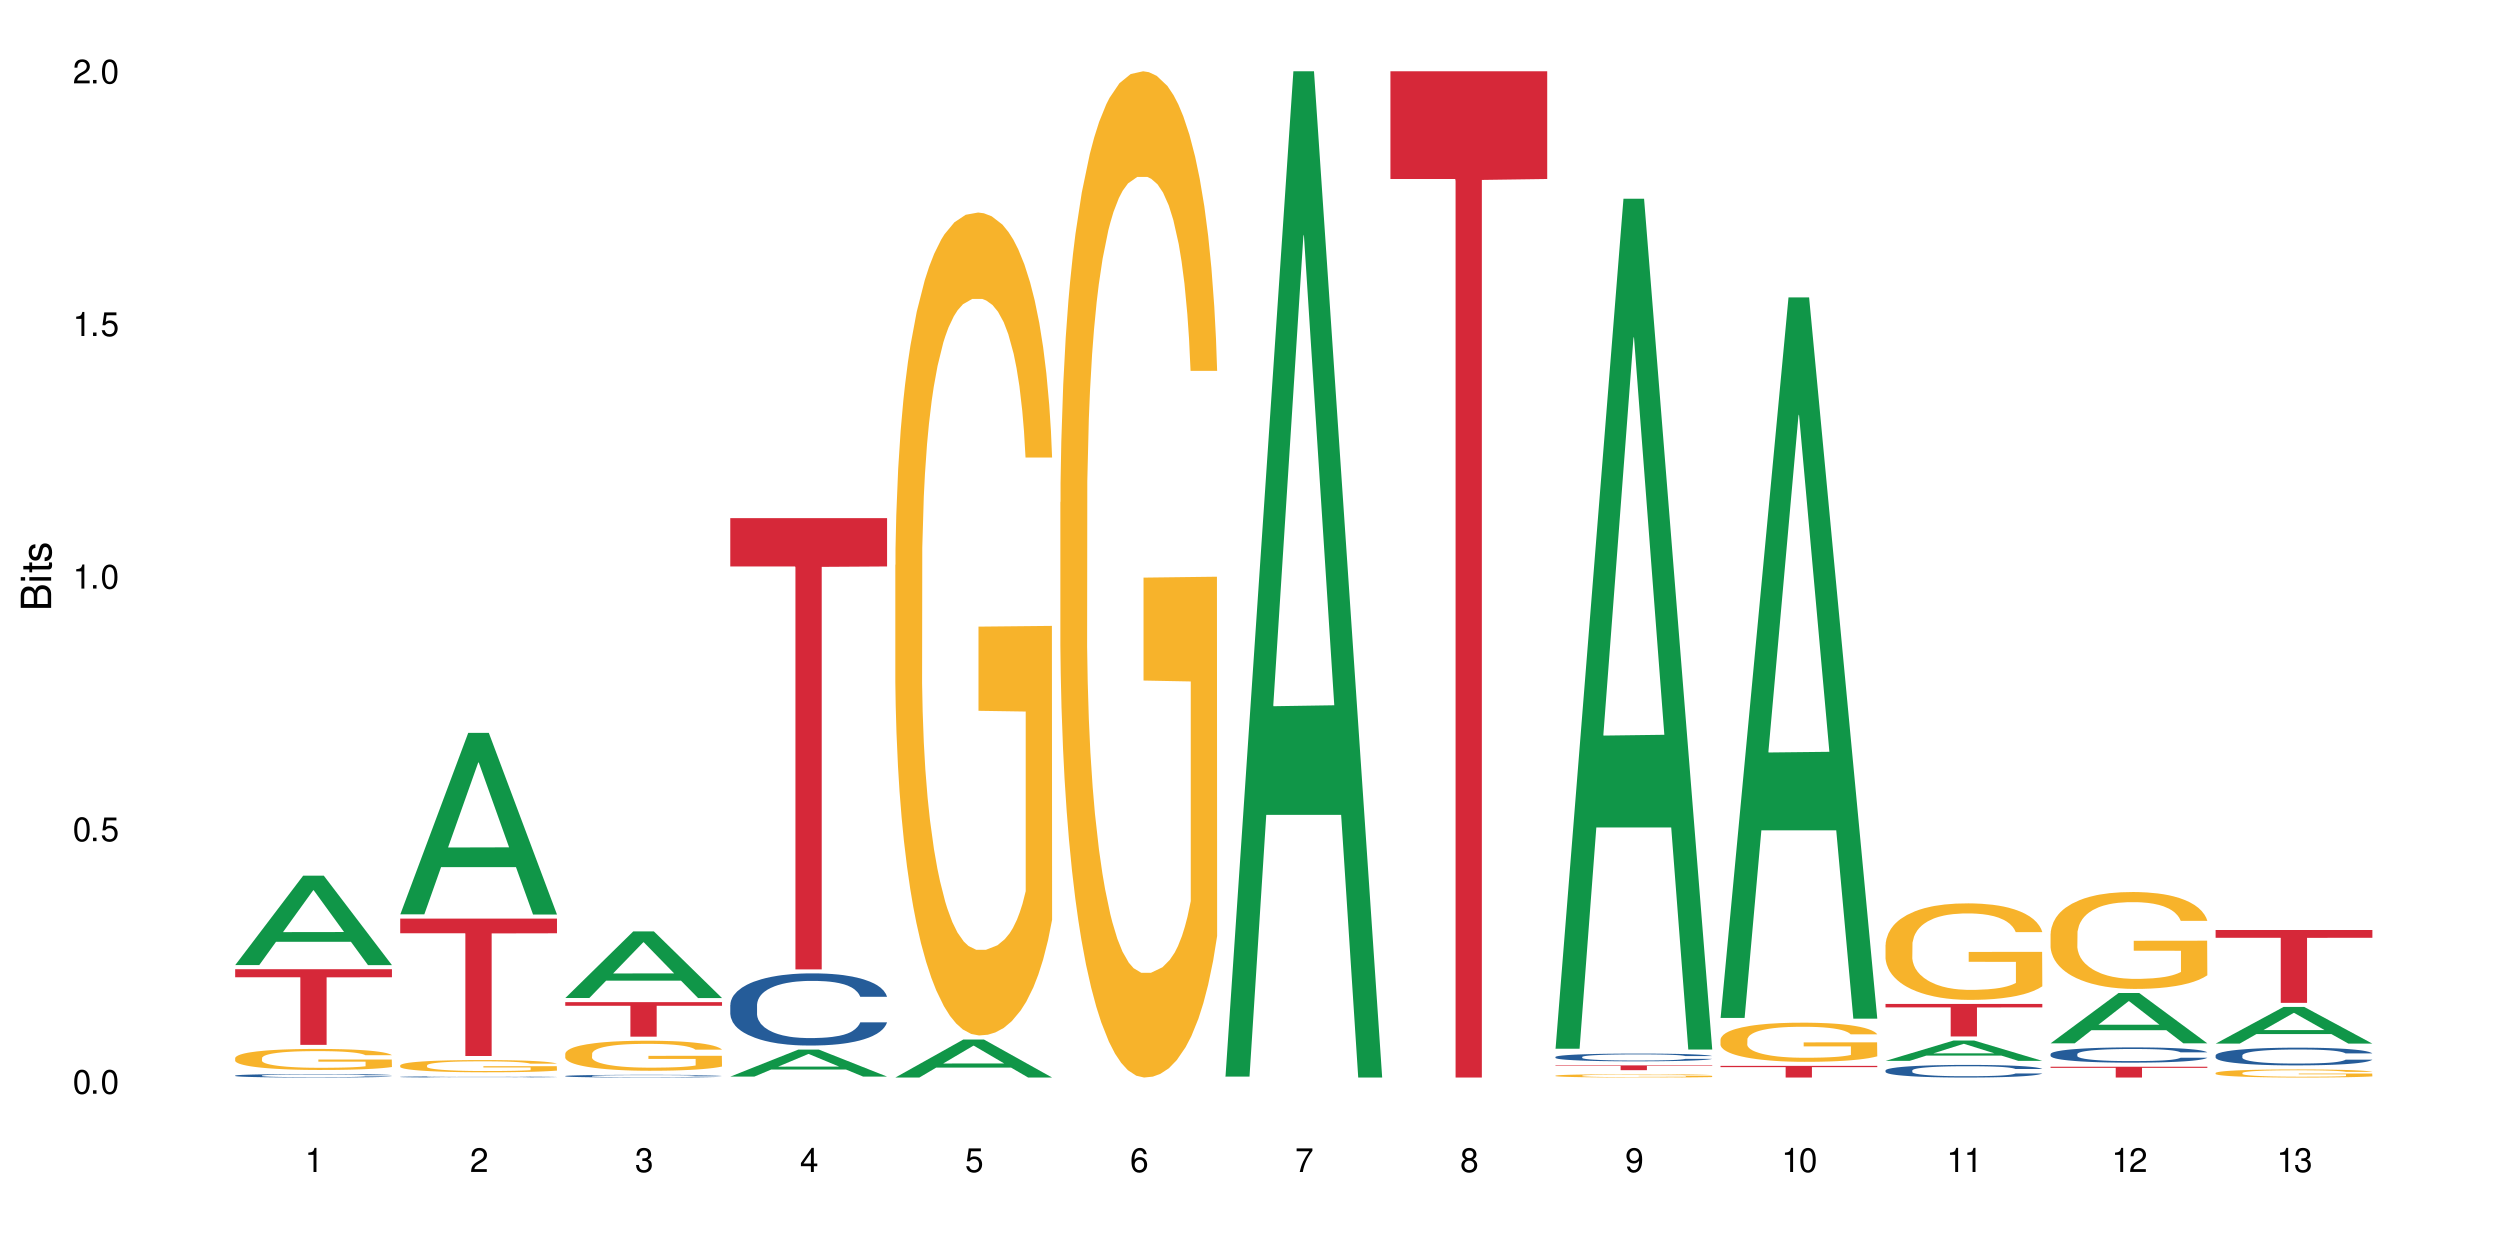 <?xml version="1.0" encoding="UTF-8"?>
<svg xmlns="http://www.w3.org/2000/svg" xmlns:xlink="http://www.w3.org/1999/xlink" width="720" height="360" viewBox="0 0 720 360">
<defs>
<g>
<g id="glyph-0-0">
</g>
<g id="glyph-0-1">
<path d="M 2.641 -6.938 C 2 -6.938 1.422 -6.656 1.078 -6.172 C 0.641 -5.562 0.406 -4.641 0.406 -3.359 C 0.406 -1.016 1.188 0.219 2.641 0.219 C 4.078 0.219 4.859 -1.016 4.859 -3.297 C 4.859 -4.641 4.656 -5.547 4.203 -6.172 C 3.844 -6.656 3.281 -6.938 2.641 -6.938 Z M 2.641 -6.188 C 3.547 -6.188 4 -5.25 4 -3.375 C 4 -1.406 3.562 -0.484 2.625 -0.484 C 1.734 -0.484 1.281 -1.438 1.281 -3.344 C 1.281 -5.25 1.734 -6.188 2.641 -6.188 Z M 2.641 -6.188 "/>
</g>
<g id="glyph-0-2">
<path d="M 1.828 -1 L 0.828 -1 L 0.828 0 L 1.828 0 Z M 1.828 -1 "/>
</g>
<g id="glyph-0-3">
<path d="M 4.562 -6.797 L 1.062 -6.797 L 0.547 -3.094 L 1.328 -3.094 C 1.719 -3.562 2.047 -3.734 2.578 -3.734 C 3.484 -3.734 4.062 -3.109 4.062 -2.094 C 4.062 -1.125 3.484 -0.531 2.578 -0.531 C 1.828 -0.531 1.375 -0.906 1.188 -1.672 L 0.328 -1.672 C 0.453 -1.109 0.547 -0.844 0.75 -0.594 C 1.125 -0.078 1.828 0.219 2.594 0.219 C 3.969 0.219 4.922 -0.781 4.922 -2.219 C 4.922 -3.562 4.031 -4.484 2.719 -4.484 C 2.25 -4.484 1.859 -4.359 1.469 -4.062 L 1.734 -5.969 L 4.562 -5.969 Z M 4.562 -6.797 "/>
</g>
<g id="glyph-0-4">
<path d="M 2.484 -4.938 L 2.484 0 L 3.328 0 L 3.328 -6.938 L 2.766 -6.938 C 2.469 -5.875 2.281 -5.734 0.984 -5.562 L 0.984 -4.938 Z M 2.484 -4.938 "/>
</g>
<g id="glyph-0-5">
<path d="M 4.859 -0.828 L 1.281 -0.828 C 1.359 -1.406 1.672 -1.781 2.5 -2.281 L 3.469 -2.828 C 4.406 -3.344 4.906 -4.062 4.906 -4.906 C 4.906 -5.484 4.672 -6.031 4.266 -6.406 C 3.859 -6.766 3.375 -6.938 2.719 -6.938 C 1.859 -6.938 1.219 -6.625 0.844 -6.031 C 0.609 -5.672 0.5 -5.234 0.484 -4.531 L 1.328 -4.531 C 1.359 -5.016 1.406 -5.281 1.531 -5.516 C 1.75 -5.938 2.188 -6.203 2.703 -6.203 C 3.469 -6.203 4.031 -5.641 4.031 -4.891 C 4.031 -4.344 3.719 -3.859 3.125 -3.516 L 2.234 -3 C 0.812 -2.172 0.406 -1.531 0.328 -0.016 L 4.859 -0.016 Z M 4.859 -0.828 "/>
</g>
<g id="glyph-0-6">
<path d="M 2.125 -3.188 L 2.578 -3.188 C 3.5 -3.188 3.984 -2.766 3.984 -1.922 C 3.984 -1.062 3.469 -0.531 2.594 -0.531 C 1.656 -0.531 1.203 -1 1.156 -2.016 L 0.312 -2.016 C 0.344 -1.453 0.438 -1.094 0.609 -0.781 C 0.953 -0.109 1.625 0.219 2.547 0.219 C 3.953 0.219 4.859 -0.625 4.859 -1.938 C 4.859 -2.828 4.516 -3.297 3.703 -3.594 C 4.344 -3.844 4.656 -4.328 4.656 -5.031 C 4.656 -6.219 3.875 -6.938 2.578 -6.938 C 1.203 -6.938 0.484 -6.172 0.453 -4.703 L 1.297 -4.703 C 1.312 -5.125 1.344 -5.359 1.453 -5.578 C 1.641 -5.969 2.062 -6.203 2.594 -6.203 C 3.344 -6.203 3.797 -5.75 3.797 -5 C 3.797 -4.516 3.609 -4.219 3.25 -4.047 C 3.016 -3.953 2.703 -3.922 2.125 -3.906 Z M 2.125 -3.188 "/>
</g>
<g id="glyph-0-7">
<path d="M 3.141 -1.672 L 3.141 0 L 3.984 0 L 3.984 -1.672 L 4.984 -1.672 L 4.984 -2.438 L 3.984 -2.438 L 3.984 -6.938 L 3.359 -6.938 L 0.266 -2.578 L 0.266 -1.672 Z M 3.141 -2.438 L 1 -2.438 L 3.141 -5.5 Z M 3.141 -2.438 "/>
</g>
<g id="glyph-0-8">
<path d="M 4.781 -5.125 C 4.609 -6.266 3.891 -6.938 2.844 -6.938 C 2.094 -6.938 1.422 -6.578 1.031 -5.953 C 0.594 -5.266 0.406 -4.422 0.406 -3.172 C 0.406 -2 0.578 -1.25 0.984 -0.641 C 1.359 -0.078 1.953 0.219 2.703 0.219 C 3.984 0.219 4.922 -0.75 4.922 -2.094 C 4.922 -3.375 4.062 -4.281 2.844 -4.281 C 2.172 -4.281 1.641 -4.031 1.281 -3.516 C 1.281 -5.234 1.828 -6.188 2.797 -6.188 C 3.391 -6.188 3.797 -5.797 3.938 -5.125 Z M 2.734 -3.531 C 3.547 -3.531 4.062 -2.953 4.062 -2.031 C 4.062 -1.156 3.484 -0.531 2.703 -0.531 C 1.922 -0.531 1.328 -1.188 1.328 -2.078 C 1.328 -2.938 1.906 -3.531 2.734 -3.531 Z M 2.734 -3.531 "/>
</g>
<g id="glyph-0-9">
<path d="M 4.984 -6.797 L 0.438 -6.797 L 0.438 -5.969 L 4.109 -5.969 C 2.5 -3.656 1.828 -2.234 1.328 0 L 2.219 0 C 2.594 -2.172 3.453 -4.047 4.984 -6.094 Z M 4.984 -6.797 "/>
</g>
<g id="glyph-0-10">
<path d="M 3.75 -3.656 C 4.469 -4.094 4.688 -4.438 4.688 -5.078 C 4.688 -6.172 3.844 -6.938 2.641 -6.938 C 1.438 -6.938 0.594 -6.172 0.594 -5.094 C 0.594 -4.438 0.812 -4.094 1.516 -3.656 C 0.734 -3.266 0.359 -2.703 0.359 -1.922 C 0.359 -0.656 1.281 0.219 2.641 0.219 C 3.984 0.219 4.922 -0.656 4.922 -1.922 C 4.922 -2.703 4.531 -3.266 3.75 -3.656 Z M 2.641 -6.188 C 3.359 -6.188 3.812 -5.75 3.812 -5.062 C 3.812 -4.406 3.344 -3.984 2.641 -3.984 C 1.922 -3.984 1.453 -4.406 1.453 -5.078 C 1.453 -5.75 1.922 -6.188 2.641 -6.188 Z M 2.641 -3.266 C 3.484 -3.266 4.062 -2.719 4.062 -1.906 C 4.062 -1.078 3.484 -0.531 2.625 -0.531 C 1.797 -0.531 1.219 -1.094 1.219 -1.906 C 1.219 -2.719 1.781 -3.266 2.641 -3.266 Z M 2.641 -3.266 "/>
</g>
<g id="glyph-0-11">
<path d="M 0.516 -1.578 C 0.672 -0.453 1.406 0.219 2.438 0.219 C 3.188 0.219 3.859 -0.141 4.266 -0.766 C 4.688 -1.453 4.891 -2.297 4.891 -3.547 C 4.891 -4.719 4.703 -5.453 4.312 -6.078 C 3.938 -6.641 3.344 -6.938 2.594 -6.938 C 1.297 -6.938 0.359 -5.969 0.359 -4.625 C 0.359 -3.344 1.234 -2.453 2.453 -2.453 C 3.094 -2.453 3.578 -2.672 4.016 -3.203 C 4 -1.484 3.469 -0.531 2.5 -0.531 C 1.906 -0.531 1.484 -0.906 1.359 -1.578 Z M 2.578 -6.203 C 3.375 -6.203 3.969 -5.531 3.969 -4.641 C 3.969 -3.797 3.391 -3.188 2.547 -3.188 C 1.734 -3.188 1.234 -3.766 1.234 -4.688 C 1.234 -5.562 1.797 -6.203 2.578 -6.203 Z M 2.578 -6.203 "/>
</g>
<g id="glyph-1-0">
</g>
<g id="glyph-1-1">
<path d="M 0 -0.953 L 0 -4.891 C 0 -5.719 -0.234 -6.344 -0.734 -6.797 C -1.188 -7.234 -1.812 -7.469 -2.5 -7.469 C -3.547 -7.469 -4.188 -7 -4.625 -5.875 C -4.984 -6.688 -5.625 -7.094 -6.531 -7.094 C -7.172 -7.094 -7.734 -6.859 -8.141 -6.391 C -8.562 -5.922 -8.75 -5.344 -8.75 -4.5 L -8.75 -0.953 Z M -4.984 -2.062 L -7.766 -2.062 L -7.766 -4.219 C -7.766 -4.844 -7.688 -5.203 -7.453 -5.5 C -7.219 -5.812 -6.859 -5.969 -6.375 -5.969 C -5.891 -5.969 -5.531 -5.812 -5.297 -5.5 C -5.062 -5.203 -4.984 -4.844 -4.984 -4.219 Z M -0.984 -2.062 L -4 -2.062 L -4 -4.781 C -4 -5.766 -3.438 -6.359 -2.484 -6.359 C -1.547 -6.359 -0.984 -5.766 -0.984 -4.781 Z M -0.984 -2.062 "/>
</g>
<g id="glyph-1-2">
<path d="M -6.281 -1.797 L -6.281 -0.797 L 0 -0.797 L 0 -1.797 Z M -8.75 -1.797 L -8.75 -0.797 L -7.484 -0.797 L -7.484 -1.797 Z M -8.75 -1.797 "/>
</g>
<g id="glyph-1-3">
<path d="M -6.281 -3.047 L -6.281 -2.016 L -8.016 -2.016 L -8.016 -1.016 L -6.281 -1.016 L -6.281 -0.172 L -5.469 -0.172 L -5.469 -1.016 L -0.719 -1.016 C -0.078 -1.016 0.281 -1.453 0.281 -2.234 C 0.281 -2.5 0.25 -2.719 0.188 -3.047 L -0.641 -3.047 C -0.609 -2.906 -0.594 -2.766 -0.594 -2.562 C -0.594 -2.141 -0.719 -2.016 -1.156 -2.016 L -5.469 -2.016 L -5.469 -3.047 Z M -6.281 -3.047 "/>
</g>
<g id="glyph-1-4">
<path d="M -4.531 -5.25 C -5.766 -5.25 -6.469 -4.422 -6.469 -2.969 C -6.469 -1.516 -5.719 -0.562 -4.547 -0.562 C -3.562 -0.562 -3.094 -1.062 -2.734 -2.562 L -2.516 -3.484 C -2.344 -4.188 -2.094 -4.469 -1.641 -4.469 C -1.047 -4.469 -0.641 -3.875 -0.641 -3 C -0.641 -2.453 -0.797 -2 -1.062 -1.75 C -1.25 -1.594 -1.422 -1.531 -1.875 -1.469 L -1.875 -0.406 C -0.422 -0.453 0.281 -1.266 0.281 -2.922 C 0.281 -4.5 -0.5 -5.516 -1.719 -5.516 C -2.656 -5.516 -3.172 -4.984 -3.469 -3.734 L -3.703 -2.766 C -3.891 -1.953 -4.156 -1.609 -4.594 -1.609 C -5.188 -1.609 -5.547 -2.125 -5.547 -2.938 C -5.547 -3.75 -5.203 -4.172 -4.531 -4.203 Z M -4.531 -5.25 "/>
</g>
</g>
</defs>
<rect x="-72" y="-36" width="864" height="432" fill="rgb(100%, 100%, 100%)" fill-opacity="1"/>
<path fill-rule="nonzero" fill="rgb(6.275%, 58.824%, 28.235%)" fill-opacity="1" d="M 67.73 277.93 L 67.777 277.906 L 87.316 252.188 L 93.25 252.188 L 112.883 277.957 L 105.984 277.957 L 101.066 271.23 L 79.5 271.23 L 74.676 277.93 L 67.73 277.93 L 81.574 268.449 L 99.086 268.422 L 90.355 256.398 L 90.258 256.375 L 90.164 256.445 L 81.527 268.422 L 81.574 268.449 Z M 67.73 277.93 "/>
<path fill-rule="nonzero" fill="rgb(14.51%, 36.078%, 60%)" fill-opacity="1" d="M 67.73 309.758 L 67.785 309.758 L 67.785 309.734 L 67.953 309.699 L 68.336 309.656 L 68.723 309.625 L 69.715 309.57 L 71.09 309.52 L 72.523 309.477 L 73.566 309.453 L 74.504 309.434 L 76.652 309.402 L 78.027 309.383 L 79.516 309.367 L 81.332 309.352 L 82.652 309.344 L 85.629 309.328 L 87.828 309.32 L 89.535 309.316 L 93.227 309.316 L 95.43 309.32 L 97.027 309.328 L 98.789 309.332 L 100.273 309.344 L 102.863 309.363 L 105.176 309.387 L 106.223 309.402 L 107.875 309.434 L 109.141 309.461 L 110.02 309.484 L 111.012 309.52 L 111.895 309.559 L 112.555 309.605 L 112.883 309.648 L 105.176 309.648 L 104.789 309.609 L 104.348 309.582 L 103.523 309.543 L 102.699 309.516 L 101.543 309.488 L 100.496 309.473 L 99.062 309.453 L 97.797 309.441 L 96.477 309.434 L 95.207 309.43 L 92.785 309.422 L 89.977 309.422 L 88.93 309.426 L 86.785 309.434 L 85.629 309.441 L 83.977 309.453 L 82.82 309.465 L 81.441 309.484 L 80.508 309.5 L 79.352 309.523 L 78.523 309.543 L 77.586 309.574 L 77.035 309.598 L 76.543 309.625 L 76.102 309.656 L 75.77 309.688 L 75.551 309.723 L 75.441 309.754 L 75.441 309.898 L 75.551 309.934 L 75.824 309.973 L 76.543 310.027 L 77.586 310.078 L 78.801 310.117 L 79.957 310.145 L 80.617 310.156 L 81.496 310.172 L 82.875 310.191 L 84.855 310.207 L 86.012 310.215 L 87.773 310.223 L 89.594 310.227 L 92.016 310.227 L 94.164 310.223 L 95.594 310.219 L 97.082 310.211 L 99.117 310.195 L 100.383 310.18 L 101.484 310.164 L 102.312 310.145 L 102.863 310.129 L 103.688 310.102 L 104.348 310.07 L 104.844 310.039 L 105.176 310.008 L 112.883 310.008 L 112.555 310.043 L 112.059 310.078 L 111.562 310.105 L 110.793 310.137 L 109.91 310.168 L 108.645 310.199 L 107.598 310.223 L 106.223 310.246 L 104.957 310.262 L 103.578 310.277 L 101.543 310.297 L 100.219 310.305 L 98.789 310.312 L 97.082 310.32 L 94.934 310.328 L 92.621 310.332 L 88.16 310.332 L 86.453 310.328 L 84.195 310.32 L 81.387 310.301 L 79.352 310.285 L 77.754 310.266 L 76.375 310.25 L 74.836 310.223 L 72.852 310.184 L 71.641 310.152 L 70.816 310.125 L 69.879 310.09 L 69.219 310.055 L 68.445 310.004 L 67.895 309.938 L 67.73 309.887 Z M 67.73 309.758 "/>
<path fill-rule="nonzero" fill="rgb(96.863%, 70.196%, 16.863%)" fill-opacity="1" d="M 67.73 304.688 L 67.785 304.684 L 67.785 304.57 L 68.008 304.32 L 68.559 303.98 L 69.273 303.695 L 70.043 303.477 L 70.539 303.359 L 71.367 303.191 L 72.082 303.07 L 73.898 302.82 L 76.211 302.59 L 77.477 302.488 L 78.91 302.395 L 80.945 302.289 L 81.883 302.25 L 84.746 302.164 L 87.996 302.105 L 91.574 302.09 L 93.227 302.098 L 95.484 302.117 L 98.566 302.18 L 100.328 302.234 L 101.707 302.289 L 103.137 302.363 L 104.898 302.473 L 106.551 302.605 L 107.875 302.738 L 109.195 302.906 L 110.297 303.082 L 111.234 303.273 L 112.059 303.508 L 112.555 303.703 L 112.883 303.895 L 105.23 303.895 L 104.789 303.703 L 104.293 303.551 L 103.469 303.371 L 102.641 303.238 L 101.816 303.133 L 100.273 302.988 L 98.953 302.898 L 97.301 302.82 L 95.703 302.77 L 93.887 302.738 L 92.785 302.727 L 89.867 302.727 L 87.223 302.766 L 85.684 302.809 L 84.582 302.855 L 83.039 302.938 L 82.102 303.004 L 81.551 303.047 L 79.902 303.219 L 78.801 303.375 L 78.195 303.48 L 77.422 303.645 L 76.871 303.797 L 76.266 304.016 L 75.938 304.184 L 75.496 304.559 L 75.441 305.559 L 75.605 305.766 L 75.938 305.996 L 76.375 306.195 L 77.035 306.402 L 77.699 306.566 L 78.855 306.781 L 79.844 306.926 L 80.617 307.02 L 82.102 307.168 L 82.707 307.219 L 84.141 307.316 L 85.629 307.395 L 87.445 307.461 L 88.82 307.496 L 91.023 307.523 L 93.832 307.523 L 97.137 307.488 L 99.227 307.445 L 100.66 307.402 L 101.598 307.363 L 102.754 307.301 L 103.578 307.246 L 104.348 307.184 L 105.285 307.09 L 105.285 305.766 L 91.684 305.762 L 91.684 305.141 L 112.828 305.137 L 112.883 307.301 L 111.727 307.449 L 110.297 307.594 L 108.918 307.707 L 107.488 307.801 L 105.449 307.906 L 103.797 307.973 L 101.266 308.051 L 98.953 308.098 L 96.531 308.133 L 94.383 308.148 L 91.852 308.152 L 89.594 308.145 L 87.168 308.109 L 85.242 308.066 L 83.48 308.012 L 81.719 307.938 L 79.516 307.82 L 78.082 307.727 L 76.598 307.613 L 75.109 307.473 L 73.789 307.324 L 72.906 307.207 L 72.027 307.074 L 71.09 306.906 L 70.207 306.719 L 69.547 306.547 L 68.941 306.355 L 68.5 306.172 L 68.062 305.922 L 67.84 305.723 L 67.73 305.551 Z M 67.73 304.688 "/>
<path fill-rule="nonzero" fill="rgb(83.922%, 15.686%, 22.353%)" fill-opacity="1" d="M 67.73 279.121 L 112.883 279.121 L 112.883 281.453 L 94.066 281.473 L 94.066 300.926 L 86.496 300.926 L 86.496 281.496 L 86.387 281.453 L 67.73 281.453 Z M 67.73 279.121 "/>
<path fill-rule="nonzero" fill="rgb(6.275%, 58.824%, 28.235%)" fill-opacity="1" d="M 115.262 263.336 L 115.309 263.289 L 134.848 211.066 L 140.781 211.066 L 160.414 263.387 L 153.516 263.387 L 148.598 249.73 L 127.031 249.73 L 122.207 263.336 L 115.262 263.336 L 129.105 244.078 L 146.617 244.031 L 137.887 219.613 L 137.789 219.566 L 137.691 219.711 L 129.059 244.031 L 129.105 244.078 Z M 115.262 263.336 "/>
<path fill-rule="nonzero" fill="rgb(14.51%, 36.078%, 60%)" fill-opacity="1" d="M 115.262 310.137 L 115.316 310.137 L 115.316 310.129 L 115.48 310.117 L 115.867 310.102 L 116.254 310.094 L 117.242 310.074 L 118.621 310.055 L 120.051 310.043 L 121.098 310.035 L 122.035 310.027 L 124.184 310.016 L 125.559 310.008 L 127.047 310.004 L 128.863 310 L 130.184 309.996 L 133.156 309.992 L 135.359 309.988 L 144.555 309.988 L 146.316 309.992 L 147.805 309.996 L 150.395 310.004 L 152.707 310.012 L 153.75 310.016 L 155.402 310.027 L 156.672 310.035 L 157.551 310.043 L 158.543 310.055 L 159.422 310.07 L 160.086 310.086 L 160.414 310.098 L 152.707 310.098 L 152.32 310.086 L 151.879 310.078 L 151.055 310.062 L 150.227 310.055 L 149.07 310.047 L 148.023 310.039 L 146.594 310.035 L 145.328 310.031 L 144.004 310.027 L 142.738 310.023 L 136.461 310.023 L 134.312 310.027 L 133.156 310.027 L 131.504 310.031 L 130.348 310.039 L 128.973 310.043 L 128.035 310.051 L 126.879 310.059 L 126.055 310.062 L 125.117 310.074 L 124.566 310.082 L 124.07 310.09 L 123.633 310.102 L 123.301 310.113 L 123.082 310.125 L 122.969 310.137 L 122.969 310.184 L 123.082 310.195 L 123.355 310.211 L 124.07 310.23 L 125.117 310.246 L 126.328 310.258 L 127.484 310.27 L 128.145 310.273 L 129.027 310.277 L 130.402 310.285 L 132.387 310.289 L 133.543 310.293 L 135.305 310.297 L 141.691 310.297 L 143.125 310.293 L 144.609 310.293 L 146.648 310.285 L 147.914 310.281 L 149.016 310.273 L 149.844 310.27 L 150.395 310.266 L 151.219 310.254 L 151.879 310.242 L 152.375 310.23 L 152.707 310.223 L 160.414 310.223 L 160.086 310.234 L 159.59 310.246 L 159.094 310.254 L 158.324 310.266 L 157.441 310.277 L 156.176 310.289 L 155.129 310.293 L 153.75 310.301 L 152.484 310.309 L 151.109 310.312 L 149.07 310.32 L 147.75 310.324 L 146.316 310.324 L 144.609 310.328 L 142.465 310.332 L 133.984 310.332 L 131.727 310.328 L 128.918 310.32 L 126.879 310.316 L 125.281 310.309 L 123.906 310.305 L 122.363 310.297 L 120.383 310.281 L 119.172 310.27 L 118.344 310.262 L 117.41 310.25 L 116.746 310.238 L 115.977 310.223 L 115.426 310.199 L 115.262 310.18 Z M 115.262 310.137 "/>
<path fill-rule="nonzero" fill="rgb(96.863%, 70.196%, 16.863%)" fill-opacity="1" d="M 115.262 306.805 L 115.316 306.801 L 115.316 306.738 L 115.535 306.594 L 116.086 306.391 L 116.805 306.227 L 117.574 306.098 L 118.07 306.031 L 118.895 305.934 L 119.609 305.863 L 121.43 305.719 L 123.742 305.582 L 125.008 305.523 L 126.438 305.469 L 128.477 305.41 L 129.414 305.387 L 132.277 305.336 L 135.523 305.301 L 139.105 305.293 L 140.758 305.297 L 143.016 305.309 L 146.098 305.344 L 147.859 305.375 L 149.238 305.41 L 150.668 305.449 L 152.43 305.516 L 154.082 305.594 L 155.402 305.672 L 156.727 305.766 L 157.828 305.871 L 158.762 305.984 L 159.59 306.117 L 160.086 306.23 L 160.414 306.344 L 152.762 306.344 L 152.32 306.23 L 151.824 306.145 L 151 306.039 L 150.172 305.961 L 149.348 305.898 L 147.805 305.816 L 146.484 305.762 L 144.832 305.719 L 143.234 305.688 L 141.418 305.672 L 140.316 305.664 L 137.398 305.664 L 134.754 305.688 L 133.211 305.711 L 132.109 305.738 L 130.57 305.785 L 129.633 305.824 L 129.082 305.852 L 127.43 305.949 L 126.328 306.039 L 125.723 306.102 L 124.953 306.199 L 124.402 306.285 L 123.797 306.414 L 123.465 306.512 L 123.023 306.73 L 122.969 307.312 L 123.137 307.434 L 123.465 307.566 L 123.906 307.684 L 124.566 307.805 L 125.227 307.898 L 126.383 308.023 L 127.375 308.109 L 128.145 308.164 L 129.633 308.25 L 130.238 308.277 L 131.672 308.336 L 133.156 308.383 L 134.973 308.422 L 136.352 308.441 L 138.555 308.457 L 141.363 308.457 L 144.668 308.438 L 146.758 308.41 L 148.191 308.387 L 149.125 308.363 L 150.281 308.328 L 151.109 308.293 L 151.879 308.258 L 152.816 308.203 L 152.816 307.434 L 139.215 307.43 L 139.215 307.07 L 160.359 307.066 L 160.414 308.328 L 159.258 308.414 L 157.828 308.496 L 156.449 308.562 L 155.02 308.617 L 152.98 308.68 L 151.328 308.719 L 148.797 308.762 L 146.484 308.793 L 144.059 308.812 L 141.914 308.82 L 139.379 308.824 L 137.121 308.816 L 134.699 308.797 L 132.773 308.773 L 131.012 308.738 L 129.246 308.699 L 127.047 308.629 L 125.613 308.574 L 124.125 308.508 L 122.641 308.426 L 121.316 308.34 L 120.438 308.273 L 119.555 308.195 L 118.621 308.098 L 117.738 307.988 L 117.078 307.887 L 116.473 307.777 L 116.031 307.668 L 115.59 307.523 L 115.371 307.406 L 115.262 307.309 Z M 115.262 306.805 "/>
<path fill-rule="nonzero" fill="rgb(83.922%, 15.686%, 22.353%)" fill-opacity="1" d="M 115.262 264.551 L 160.414 264.551 L 160.414 268.785 L 141.598 268.824 L 141.598 304.129 L 134.023 304.129 L 134.023 268.863 L 133.914 268.785 L 115.262 268.785 Z M 115.262 264.551 "/>
<path fill-rule="nonzero" fill="rgb(6.275%, 58.824%, 28.235%)" fill-opacity="1" d="M 162.793 287.422 L 162.84 287.406 L 182.379 268.242 L 188.312 268.242 L 207.945 287.441 L 201.047 287.441 L 196.125 282.43 L 174.562 282.43 L 169.738 287.422 L 162.793 287.422 L 176.637 280.355 L 194.148 280.336 L 185.418 271.379 L 185.32 271.359 L 185.223 271.414 L 176.59 280.336 L 176.637 280.355 Z M 162.793 287.422 "/>
<path fill-rule="nonzero" fill="rgb(14.51%, 36.078%, 60%)" fill-opacity="1" d="M 162.793 309.887 L 162.848 309.887 L 162.848 309.871 L 163.012 309.844 L 163.398 309.809 L 163.781 309.785 L 164.773 309.742 L 166.148 309.703 L 167.582 309.672 L 168.629 309.652 L 169.562 309.637 L 171.711 309.609 L 173.09 309.598 L 174.574 309.586 L 176.391 309.574 L 177.715 309.566 L 180.688 309.555 L 182.891 309.547 L 188.285 309.547 L 190.488 309.551 L 192.086 309.555 L 193.848 309.559 L 195.336 309.566 L 197.922 309.582 L 200.234 309.602 L 201.281 309.613 L 202.934 309.637 L 204.199 309.656 L 205.082 309.676 L 206.074 309.703 L 206.953 309.734 L 207.613 309.77 L 207.945 309.801 L 200.234 309.801 L 199.852 309.773 L 199.41 309.75 L 198.582 309.723 L 197.758 309.699 L 196.602 309.68 L 195.555 309.664 L 194.125 309.652 L 192.855 309.645 L 191.535 309.637 L 190.27 309.633 L 187.848 309.629 L 183.992 309.629 L 181.844 309.637 L 180.688 309.641 L 179.035 309.652 L 177.879 309.66 L 176.504 309.676 L 175.566 309.688 L 174.41 309.707 L 173.586 309.723 L 172.648 309.746 L 172.098 309.762 L 171.602 309.785 L 171.16 309.809 L 170.832 309.832 L 170.609 309.859 L 170.5 309.887 L 170.5 309.996 L 170.609 310.023 L 170.887 310.051 L 171.602 310.098 L 172.648 310.133 L 173.859 310.164 L 175.016 310.188 L 175.676 310.195 L 176.559 310.207 L 177.934 310.223 L 179.918 310.234 L 181.074 310.242 L 182.836 310.246 L 184.652 310.25 L 187.074 310.25 L 189.223 310.246 L 190.656 310.242 L 192.141 310.238 L 194.18 310.227 L 195.445 310.215 L 196.547 310.199 L 197.371 310.188 L 197.922 310.176 L 198.75 310.152 L 199.41 310.129 L 199.906 310.105 L 200.234 310.078 L 207.945 310.078 L 207.613 310.109 L 207.117 310.137 L 206.625 310.156 L 205.852 310.184 L 204.973 310.203 L 203.703 310.23 L 202.66 310.246 L 201.281 310.266 L 200.016 310.277 L 198.641 310.289 L 196.602 310.305 L 195.281 310.312 L 193.848 310.316 L 192.141 310.324 L 189.992 310.328 L 187.68 310.332 L 183.219 310.332 L 181.512 310.328 L 179.254 310.32 L 176.449 310.309 L 174.41 310.297 L 172.812 310.281 L 171.438 310.266 L 169.895 310.246 L 167.914 310.215 L 166.699 310.191 L 165.875 310.172 L 164.938 310.145 L 164.277 310.117 L 163.508 310.078 L 162.957 310.027 L 162.793 309.988 Z M 162.793 309.887 "/>
<path fill-rule="nonzero" fill="rgb(96.863%, 70.196%, 16.863%)" fill-opacity="1" d="M 162.793 303.434 L 162.848 303.426 L 162.848 303.266 L 163.066 302.91 L 163.617 302.422 L 164.332 302.02 L 165.105 301.703 L 165.602 301.535 L 166.426 301.301 L 167.141 301.125 L 168.957 300.77 L 171.27 300.438 L 172.539 300.293 L 173.969 300.16 L 176.008 300.012 L 176.941 299.953 L 179.805 299.828 L 183.055 299.75 L 186.633 299.727 L 188.285 299.734 L 190.543 299.766 L 193.629 299.852 L 195.391 299.93 L 196.766 300.012 L 198.199 300.113 L 199.961 300.27 L 201.613 300.461 L 202.934 300.652 L 204.254 300.887 L 205.355 301.141 L 206.293 301.418 L 207.117 301.75 L 207.613 302.027 L 207.945 302.305 L 200.289 302.305 L 199.852 302.027 L 199.355 301.812 L 198.527 301.551 L 197.703 301.363 L 196.875 301.211 L 195.336 301.008 L 194.012 300.879 L 192.363 300.77 L 190.766 300.699 L 188.949 300.652 L 187.848 300.637 L 184.926 300.637 L 182.285 300.691 L 180.742 300.754 L 179.641 300.816 L 178.098 300.934 L 177.164 301.031 L 176.613 301.094 L 174.961 301.34 L 173.859 301.559 L 173.254 301.711 L 172.484 301.945 L 171.934 302.16 L 171.328 302.477 L 170.996 302.715 L 170.555 303.25 L 170.5 304.676 L 170.664 304.977 L 170.996 305.301 L 171.438 305.582 L 172.098 305.883 L 172.758 306.113 L 173.914 306.422 L 174.906 306.629 L 175.676 306.762 L 177.164 306.977 L 177.77 307.047 L 179.199 307.188 L 180.688 307.301 L 182.504 307.395 L 183.883 307.441 L 186.082 307.48 L 188.891 307.48 L 192.195 307.434 L 194.289 307.371 L 195.719 307.309 L 196.656 307.254 L 197.812 307.164 L 198.641 307.086 L 199.41 307 L 200.348 306.863 L 200.348 304.977 L 186.746 304.969 L 186.746 304.082 L 207.891 304.074 L 207.945 307.164 L 206.789 307.379 L 205.355 307.586 L 203.98 307.742 L 202.547 307.875 L 200.512 308.027 L 198.859 308.121 L 196.324 308.234 L 194.012 308.305 L 191.59 308.352 L 189.441 308.375 L 186.91 308.383 L 184.652 308.367 L 182.23 308.32 L 180.301 308.258 L 178.539 308.176 L 176.777 308.074 L 174.574 307.91 L 173.145 307.773 L 171.656 307.609 L 170.172 307.41 L 168.848 307.195 L 167.969 307.031 L 167.086 306.84 L 166.148 306.605 L 165.27 306.336 L 164.609 306.09 L 164.004 305.812 L 163.562 305.551 L 163.121 305.195 L 162.902 304.91 L 162.793 304.668 Z M 162.793 303.434 "/>
<path fill-rule="nonzero" fill="rgb(83.922%, 15.686%, 22.353%)" fill-opacity="1" d="M 162.793 288.605 L 207.945 288.605 L 207.945 289.672 L 189.125 289.68 L 189.125 298.562 L 181.555 298.562 L 181.555 289.688 L 181.445 289.672 L 162.793 289.672 Z M 162.793 288.605 "/>
<path fill-rule="nonzero" fill="rgb(6.275%, 58.824%, 28.235%)" fill-opacity="1" d="M 210.32 310.055 L 210.371 310.047 L 229.906 302.285 L 235.84 302.285 L 255.477 310.062 L 248.578 310.062 L 243.656 308.031 L 222.094 308.031 L 217.27 310.055 L 210.32 310.055 L 224.168 307.191 L 241.68 307.184 L 232.945 303.555 L 232.852 303.551 L 232.754 303.57 L 224.117 307.184 L 224.168 307.191 Z M 210.32 310.055 "/>
<path fill-rule="nonzero" fill="rgb(14.51%, 36.078%, 60%)" fill-opacity="1" d="M 210.32 289.383 L 210.375 289.363 L 210.375 288.91 L 210.543 288.188 L 210.926 287.277 L 211.312 286.648 L 212.305 285.527 L 213.68 284.445 L 215.113 283.609 L 216.16 283.117 L 217.094 282.734 L 219.242 282.035 L 220.617 281.672 L 222.105 281.348 L 223.922 281.027 L 225.246 280.836 L 228.219 280.531 L 230.422 280.398 L 232.129 280.344 L 235.816 280.344 L 238.02 280.418 L 239.617 280.516 L 241.379 280.664 L 242.863 280.836 L 245.453 281.254 L 247.766 281.785 L 248.812 282.09 L 250.465 282.68 L 251.73 283.25 L 252.613 283.742 L 253.602 284.445 L 254.484 285.301 L 255.145 286.27 L 255.477 287.086 L 247.766 287.086 L 247.379 286.324 L 246.941 285.738 L 246.113 284.957 L 245.289 284.406 L 244.133 283.855 L 243.086 283.496 L 241.652 283.137 L 240.387 282.906 L 239.066 282.734 L 237.801 282.621 L 235.375 282.508 L 232.566 282.508 L 231.523 282.547 L 229.375 282.699 L 228.219 282.832 L 226.566 283.098 L 225.41 283.344 L 224.031 283.723 L 223.098 284.047 L 221.941 284.539 L 221.113 284.977 L 220.18 285.605 L 219.629 286.078 L 219.133 286.609 L 218.691 287.238 L 218.359 287.902 L 218.141 288.605 L 218.031 289.289 L 218.031 292.234 L 218.141 292.918 L 218.418 293.715 L 219.133 294.871 L 220.18 295.879 L 221.391 296.676 L 222.547 297.246 L 223.207 297.512 L 224.086 297.816 L 225.465 298.195 L 227.445 298.578 L 228.602 298.73 L 230.367 298.879 L 232.184 298.957 L 234.605 298.957 L 236.754 298.879 L 238.184 298.785 L 239.672 298.633 L 241.707 298.312 L 242.977 298.008 L 244.078 297.645 L 244.902 297.285 L 245.453 296.98 L 246.277 296.391 L 246.941 295.746 L 247.438 295.082 L 247.766 294.438 L 255.477 294.438 L 255.145 295.195 L 254.648 295.938 L 254.152 296.488 L 253.383 297.152 L 252.5 297.742 L 251.234 298.406 L 250.188 298.844 L 248.812 299.316 L 247.547 299.68 L 246.168 300 L 244.133 300.383 L 242.809 300.57 L 241.379 300.742 L 239.672 300.895 L 237.523 301.027 L 235.211 301.102 L 233.062 301.121 L 230.75 301.082 L 229.043 301.008 L 226.785 300.836 L 223.977 300.496 L 221.941 300.133 L 220.344 299.773 L 218.965 299.395 L 217.426 298.879 L 215.441 298.043 L 214.23 297.398 L 213.406 296.867 L 212.469 296.125 L 211.809 295.461 L 211.039 294.398 L 210.488 293.051 L 210.32 292.004 Z M 210.32 289.383 "/>
<path fill-rule="nonzero" fill="rgb(83.922%, 15.686%, 22.353%)" fill-opacity="1" d="M 210.32 149.227 L 255.477 149.227 L 255.477 163.137 L 236.656 163.262 L 236.656 279.18 L 229.086 279.18 L 229.086 163.383 L 228.977 163.137 L 210.32 163.137 Z M 210.32 149.227 "/>
<path fill-rule="nonzero" fill="rgb(6.275%, 58.824%, 28.235%)" fill-opacity="1" d="M 257.852 310.32 L 257.898 310.312 L 277.438 299.379 L 283.371 299.379 L 303.004 310.332 L 296.105 310.332 L 291.188 307.473 L 269.621 307.473 L 264.797 310.32 L 257.852 310.32 L 271.695 306.289 L 289.207 306.281 L 280.477 301.168 L 280.379 301.156 L 280.285 301.188 L 271.648 306.281 L 271.695 306.289 Z M 257.852 310.32 "/>
<path fill-rule="nonzero" fill="rgb(96.863%, 70.196%, 16.863%)" fill-opacity="1" d="M 257.852 162.719 L 257.906 162.504 L 257.906 158.176 L 258.125 148.434 L 258.676 135.016 L 259.395 123.977 L 260.164 115.316 L 260.66 110.773 L 261.484 104.281 L 262.203 99.52 L 264.02 89.777 L 266.332 80.688 L 267.598 76.789 L 269.031 73.113 L 271.066 69 L 272.004 67.484 L 274.867 64.02 L 278.117 61.855 L 281.695 61.207 L 283.348 61.422 L 285.605 62.289 L 288.688 64.672 L 290.449 66.836 L 291.828 69 L 293.258 71.812 L 295.02 76.141 L 296.672 81.336 L 297.996 86.531 L 299.316 93.023 L 300.418 99.949 L 301.352 107.527 L 302.18 116.617 L 302.676 124.191 L 303.004 131.77 L 295.352 131.77 L 294.91 124.191 L 294.414 118.348 L 293.59 111.207 L 292.762 106.012 L 291.938 101.898 L 290.395 96.27 L 289.074 92.809 L 287.422 89.777 L 285.824 87.828 L 284.008 86.531 L 282.906 86.098 L 279.988 86.098 L 277.344 87.613 L 275.805 89.344 L 274.703 91.078 L 273.16 94.324 L 272.223 96.922 L 271.672 98.652 L 270.02 105.363 L 268.918 111.422 L 268.312 115.535 L 267.543 122.027 L 266.992 127.871 L 266.387 136.531 L 266.055 143.023 L 265.617 157.742 L 265.562 196.703 L 265.727 204.926 L 266.055 213.801 L 266.496 221.594 L 267.156 229.816 L 267.82 236.094 L 268.977 244.535 L 269.965 250.164 L 270.738 253.844 L 272.223 259.688 L 272.828 261.637 L 274.262 265.531 L 275.746 268.562 L 277.566 271.16 L 278.941 272.457 L 281.145 273.539 L 283.953 273.539 L 287.258 272.242 L 289.348 270.512 L 290.781 268.777 L 291.719 267.262 L 292.875 264.883 L 293.699 262.719 L 294.469 260.336 L 295.406 256.656 L 295.406 204.926 L 281.805 204.711 L 281.805 180.469 L 302.949 180.254 L 303.004 264.883 L 301.848 270.727 L 300.418 276.355 L 299.039 280.684 L 297.609 284.363 L 295.57 288.477 L 293.918 291.07 L 291.387 294.102 L 289.074 296.051 L 286.652 297.348 L 284.504 298 L 281.969 298.215 L 279.711 297.781 L 277.289 296.484 L 275.363 294.75 L 273.602 292.586 L 271.84 289.773 L 269.637 285.227 L 268.203 281.547 L 266.719 277.004 L 265.23 271.594 L 263.91 265.75 L 263.027 261.203 L 262.148 256.008 L 261.211 249.516 L 260.328 242.156 L 259.668 235.445 L 259.062 227.871 L 258.621 220.727 L 258.184 210.988 L 257.961 203.195 L 257.852 196.484 Z M 257.852 162.719 "/>
<path fill-rule="nonzero" fill="rgb(96.863%, 70.196%, 16.863%)" fill-opacity="1" d="M 305.383 144.652 L 305.438 144.387 L 305.438 139.094 L 305.656 127.184 L 306.207 110.777 L 306.922 97.277 L 307.695 86.691 L 308.191 81.133 L 309.016 73.195 L 309.73 67.371 L 311.551 55.461 L 313.863 44.348 L 315.129 39.582 L 316.559 35.082 L 318.598 30.055 L 319.535 28.203 L 322.398 23.965 L 325.645 21.32 L 329.227 20.527 L 330.879 20.789 L 333.137 21.848 L 336.219 24.762 L 337.98 27.406 L 339.355 30.055 L 340.789 33.496 L 342.551 38.789 L 344.203 45.141 L 345.523 51.492 L 346.848 59.43 L 347.949 67.902 L 348.883 77.164 L 349.711 88.281 L 350.203 97.543 L 350.535 106.805 L 342.883 106.805 L 342.441 97.543 L 341.945 90.398 L 341.121 81.664 L 340.293 75.312 L 339.469 70.281 L 337.926 63.402 L 336.605 59.168 L 334.953 55.461 L 333.355 53.078 L 331.539 51.492 L 330.438 50.961 L 327.52 50.961 L 324.875 52.816 L 323.332 54.934 L 322.23 57.051 L 320.691 61.02 L 319.754 64.195 L 319.203 66.312 L 317.551 74.516 L 316.449 81.93 L 315.844 86.957 L 315.074 94.898 L 314.523 102.043 L 313.918 112.629 L 313.586 120.57 L 313.145 138.566 L 313.09 186.207 L 313.258 196.262 L 313.586 207.113 L 314.027 216.641 L 314.688 226.699 L 315.348 234.375 L 316.504 244.695 L 317.496 251.578 L 318.266 256.078 L 319.754 263.223 L 320.359 265.605 L 321.793 270.367 L 323.277 274.074 L 325.094 277.25 L 326.473 278.836 L 328.676 280.16 L 331.484 280.16 L 334.785 278.574 L 336.879 276.457 L 338.312 274.34 L 339.246 272.484 L 340.402 269.574 L 341.23 266.926 L 342 264.016 L 342.938 259.516 L 342.938 196.262 L 329.336 195.996 L 329.336 166.355 L 350.48 166.09 L 350.535 269.574 L 349.379 276.719 L 347.949 283.602 L 346.57 288.895 L 345.141 293.395 L 343.102 298.422 L 341.449 301.598 L 338.918 305.305 L 336.605 307.688 L 334.18 309.273 L 332.035 310.066 L 329.5 310.332 L 327.242 309.805 L 324.82 308.215 L 322.895 306.098 L 321.129 303.453 L 319.367 300.012 L 317.164 294.453 L 315.734 289.953 L 314.246 284.395 L 312.762 277.777 L 311.438 270.633 L 310.559 265.074 L 309.676 258.723 L 308.742 250.781 L 307.859 241.785 L 307.199 233.578 L 306.594 224.316 L 306.152 215.582 L 305.711 203.672 L 305.492 194.145 L 305.383 185.941 Z M 305.383 144.652 "/>
<path fill-rule="nonzero" fill="rgb(6.275%, 58.824%, 28.235%)" fill-opacity="1" d="M 352.91 310.059 L 352.961 309.789 L 372.496 20.527 L 378.43 20.527 L 398.066 310.332 L 391.168 310.332 L 386.246 234.684 L 364.684 234.684 L 359.859 310.059 L 352.91 310.059 L 366.758 203.391 L 384.27 203.117 L 375.535 67.875 L 375.441 67.602 L 375.344 68.418 L 366.707 203.117 L 366.758 203.391 Z M 352.91 310.059 "/>
<path fill-rule="nonzero" fill="rgb(83.922%, 15.686%, 22.353%)" fill-opacity="1" d="M 400.441 20.527 L 445.598 20.527 L 445.598 51.547 L 426.777 51.82 L 426.777 310.332 L 419.207 310.332 L 419.207 52.094 L 419.098 51.547 L 400.441 51.547 Z M 400.441 20.527 "/>
<path fill-rule="nonzero" fill="rgb(6.275%, 58.824%, 28.235%)" fill-opacity="1" d="M 447.973 302.039 L 448.02 301.809 L 467.559 57.238 L 473.492 57.238 L 493.125 302.266 L 486.227 302.266 L 481.309 238.309 L 459.742 238.309 L 454.918 302.039 L 447.973 302.039 L 461.816 211.848 L 479.328 211.617 L 470.598 97.27 L 470.5 97.043 L 470.406 97.73 L 461.77 211.617 L 461.816 211.848 Z M 447.973 302.039 "/>
<path fill-rule="nonzero" fill="rgb(14.51%, 36.078%, 60%)" fill-opacity="1" d="M 447.973 304.402 L 448.027 304.402 L 448.027 304.352 L 448.191 304.273 L 448.578 304.176 L 448.965 304.109 L 449.953 303.988 L 451.332 303.871 L 452.762 303.781 L 453.809 303.73 L 454.746 303.688 L 456.895 303.613 L 458.27 303.574 L 459.758 303.539 L 461.574 303.504 L 462.895 303.484 L 465.867 303.453 L 468.07 303.438 L 469.777 303.43 L 473.469 303.43 L 475.672 303.441 L 477.266 303.449 L 479.027 303.465 L 480.516 303.484 L 483.105 303.531 L 485.418 303.586 L 486.465 303.617 L 488.113 303.684 L 489.383 303.742 L 490.262 303.797 L 491.254 303.871 L 492.137 303.965 L 492.797 304.066 L 493.125 304.156 L 485.418 304.156 L 485.031 304.074 L 484.59 304.012 L 483.766 303.926 L 482.938 303.867 L 481.781 303.809 L 480.734 303.77 L 479.305 303.73 L 478.039 303.707 L 476.715 303.688 L 475.449 303.676 L 473.027 303.664 L 470.219 303.664 L 469.172 303.668 L 467.023 303.684 L 465.867 303.699 L 464.215 303.727 L 463.059 303.754 L 461.684 303.793 L 460.746 303.828 L 459.59 303.883 L 458.766 303.93 L 457.828 303.996 L 457.277 304.047 L 456.781 304.105 L 456.344 304.172 L 456.012 304.242 L 455.793 304.32 L 455.68 304.391 L 455.68 304.707 L 455.793 304.781 L 456.066 304.867 L 456.781 304.992 L 457.828 305.102 L 459.039 305.188 L 460.195 305.246 L 460.859 305.277 L 461.738 305.309 L 463.117 305.348 L 465.098 305.391 L 466.254 305.406 L 468.016 305.422 L 469.832 305.43 L 472.258 305.43 L 474.402 305.422 L 475.836 305.414 L 477.32 305.395 L 479.359 305.359 L 480.625 305.328 L 481.727 305.289 L 482.555 305.25 L 483.105 305.219 L 483.93 305.156 L 484.59 305.086 L 485.086 305.016 L 485.418 304.945 L 493.125 304.945 L 492.797 305.027 L 492.301 305.105 L 491.805 305.164 L 491.035 305.238 L 490.152 305.301 L 488.887 305.371 L 487.84 305.418 L 486.465 305.469 L 485.195 305.508 L 483.82 305.543 L 481.781 305.582 L 480.461 305.605 L 479.027 305.621 L 477.32 305.641 L 475.176 305.652 L 472.863 305.66 L 470.715 305.664 L 468.402 305.66 L 466.695 305.652 L 464.438 305.633 L 461.629 305.598 L 459.59 305.559 L 457.996 305.52 L 456.617 305.477 L 455.074 305.422 L 453.094 305.332 L 451.883 305.262 L 451.055 305.207 L 450.121 305.125 L 449.461 305.055 L 448.688 304.941 L 448.137 304.797 L 447.973 304.684 Z M 447.973 304.402 "/>
<path fill-rule="nonzero" fill="rgb(96.863%, 70.196%, 16.863%)" fill-opacity="1" d="M 447.973 309.785 L 448.027 309.785 L 448.027 309.766 L 448.246 309.727 L 448.797 309.672 L 449.516 309.629 L 450.285 309.594 L 450.781 309.574 L 451.605 309.547 L 452.324 309.527 L 454.141 309.488 L 456.453 309.453 L 457.719 309.438 L 459.152 309.422 L 461.188 309.406 L 462.125 309.398 L 464.988 309.387 L 468.238 309.375 L 473.469 309.375 L 475.727 309.379 L 478.809 309.387 L 480.57 309.398 L 481.949 309.406 L 483.379 309.418 L 485.141 309.434 L 486.793 309.457 L 488.113 309.477 L 489.438 309.504 L 490.539 309.531 L 491.473 309.562 L 492.301 309.598 L 492.797 309.629 L 493.125 309.66 L 485.473 309.66 L 485.031 309.629 L 484.535 309.605 L 483.711 309.574 L 482.883 309.555 L 482.059 309.539 L 480.516 309.516 L 479.195 309.5 L 477.543 309.488 L 475.945 309.48 L 474.129 309.477 L 470.109 309.477 L 467.465 309.48 L 465.922 309.488 L 464.824 309.496 L 463.281 309.508 L 462.344 309.52 L 460.141 309.551 L 459.039 309.578 L 458.434 309.594 L 457.664 309.621 L 457.113 309.645 L 456.508 309.68 L 456.176 309.703 L 455.738 309.766 L 455.68 309.922 L 455.848 309.957 L 456.176 309.992 L 456.617 310.023 L 457.277 310.055 L 457.938 310.082 L 459.094 310.117 L 460.086 310.137 L 460.859 310.152 L 462.344 310.176 L 462.949 310.184 L 464.383 310.199 L 465.867 310.211 L 467.688 310.223 L 469.062 310.227 L 471.266 310.234 L 474.074 310.234 L 477.379 310.227 L 479.469 310.219 L 480.902 310.215 L 481.836 310.207 L 482.992 310.199 L 483.82 310.188 L 484.59 310.18 L 485.527 310.164 L 485.527 309.957 L 471.926 309.953 L 471.926 309.855 L 493.07 309.855 L 493.125 310.199 L 491.969 310.223 L 490.539 310.242 L 489.16 310.262 L 487.73 310.277 L 485.691 310.293 L 484.039 310.305 L 481.508 310.316 L 479.195 310.324 L 476.773 310.328 L 474.625 310.332 L 469.832 310.332 L 467.41 310.324 L 465.484 310.32 L 463.723 310.309 L 461.957 310.297 L 459.758 310.281 L 458.324 310.266 L 456.836 310.246 L 455.352 310.227 L 454.031 310.199 L 453.148 310.184 L 452.266 310.16 L 451.332 310.137 L 450.449 310.105 L 449.789 310.078 L 449.184 310.047 L 448.742 310.02 L 448.301 309.98 L 448.082 309.949 L 447.973 309.922 Z M 447.973 309.785 "/>
<path fill-rule="nonzero" fill="rgb(83.922%, 15.686%, 22.353%)" fill-opacity="1" d="M 447.973 306.828 L 493.125 306.828 L 493.125 306.977 L 474.309 306.977 L 474.309 308.211 L 466.734 308.211 L 466.734 306.977 L 447.973 306.977 Z M 447.973 306.828 "/>
<path fill-rule="nonzero" fill="rgb(6.275%, 58.824%, 28.235%)" fill-opacity="1" d="M 495.504 293.172 L 495.551 292.977 L 515.09 85.648 L 521.023 85.648 L 540.656 293.367 L 533.758 293.367 L 528.836 239.145 L 507.273 239.145 L 502.449 293.172 L 495.504 293.172 L 509.348 216.715 L 526.859 216.52 L 518.129 119.586 L 518.031 119.391 L 517.934 119.977 L 509.301 216.52 L 509.348 216.715 Z M 495.504 293.172 "/>
<path fill-rule="nonzero" fill="rgb(96.863%, 70.196%, 16.863%)" fill-opacity="1" d="M 495.504 299.359 L 495.559 299.352 L 495.559 299.145 L 495.777 298.68 L 496.328 298.043 L 497.043 297.516 L 497.816 297.105 L 498.312 296.887 L 499.137 296.578 L 499.852 296.352 L 501.668 295.891 L 503.984 295.457 L 505.25 295.27 L 506.68 295.098 L 508.719 294.898 L 509.652 294.828 L 512.52 294.664 L 515.766 294.559 L 519.348 294.531 L 520.996 294.539 L 523.254 294.582 L 526.34 294.695 L 528.102 294.797 L 529.477 294.898 L 530.91 295.035 L 532.672 295.238 L 534.324 295.488 L 535.645 295.734 L 536.965 296.043 L 538.066 296.375 L 539.004 296.734 L 539.832 297.168 L 540.324 297.527 L 540.656 297.887 L 533.004 297.887 L 532.562 297.527 L 532.066 297.25 L 531.238 296.91 L 530.414 296.66 L 529.59 296.465 L 528.047 296.199 L 526.723 296.035 L 525.074 295.891 L 523.477 295.797 L 521.66 295.734 L 520.559 295.715 L 517.641 295.715 L 514.996 295.785 L 513.453 295.867 L 512.352 295.949 L 510.812 296.105 L 509.875 296.23 L 509.324 296.312 L 507.672 296.629 L 506.57 296.918 L 505.965 297.113 L 505.195 297.422 L 504.645 297.703 L 504.039 298.113 L 503.707 298.422 L 503.266 299.125 L 503.211 300.977 L 503.375 301.367 L 503.707 301.789 L 504.148 302.16 L 504.809 302.555 L 505.469 302.852 L 506.625 303.254 L 507.617 303.52 L 508.387 303.695 L 509.875 303.973 L 510.48 304.066 L 511.91 304.254 L 513.398 304.398 L 515.215 304.52 L 516.594 304.582 L 518.797 304.633 L 521.602 304.633 L 524.906 304.57 L 527 304.488 L 528.43 304.406 L 529.367 304.336 L 530.523 304.223 L 531.352 304.117 L 532.121 304.004 L 533.059 303.832 L 533.059 301.367 L 519.457 301.359 L 519.457 300.203 L 540.602 300.195 L 540.656 304.223 L 539.5 304.5 L 538.066 304.77 L 536.691 304.973 L 535.258 305.148 L 533.223 305.344 L 531.57 305.469 L 529.039 305.613 L 526.723 305.703 L 524.301 305.766 L 522.152 305.797 L 519.621 305.809 L 517.363 305.789 L 514.941 305.727 L 513.012 305.645 L 511.25 305.539 L 509.488 305.406 L 507.285 305.191 L 505.855 305.016 L 504.367 304.797 L 502.883 304.543 L 501.559 304.262 L 500.68 304.047 L 499.797 303.801 L 498.863 303.492 L 497.98 303.141 L 497.32 302.82 L 496.715 302.461 L 496.273 302.121 L 495.832 301.656 L 495.613 301.285 L 495.504 300.969 Z M 495.504 299.359 "/>
<path fill-rule="nonzero" fill="rgb(83.922%, 15.686%, 22.353%)" fill-opacity="1" d="M 495.504 306.973 L 540.656 306.973 L 540.656 307.332 L 521.836 307.336 L 521.836 310.332 L 514.266 310.332 L 514.266 307.336 L 514.156 307.332 L 495.504 307.332 Z M 495.504 306.973 "/>
<path fill-rule="nonzero" fill="rgb(6.275%, 58.824%, 28.235%)" fill-opacity="1" d="M 543.031 305.527 L 543.082 305.523 L 562.617 299.672 L 568.551 299.672 L 588.188 305.535 L 581.289 305.535 L 576.367 304.004 L 554.805 304.004 L 549.98 305.527 L 543.031 305.527 L 556.879 303.371 L 574.391 303.363 L 565.656 300.629 L 565.562 300.625 L 565.465 300.641 L 556.828 303.363 L 556.879 303.371 Z M 543.031 305.527 "/>
<path fill-rule="nonzero" fill="rgb(14.51%, 36.078%, 60%)" fill-opacity="1" d="M 543.031 308.277 L 543.086 308.277 L 543.086 308.195 L 543.254 308.07 L 543.637 307.91 L 544.023 307.801 L 545.016 307.605 L 546.391 307.414 L 547.824 307.27 L 548.871 307.184 L 549.805 307.117 L 551.953 306.992 L 553.328 306.93 L 554.816 306.875 L 556.633 306.816 L 557.957 306.785 L 560.93 306.73 L 563.133 306.707 L 564.84 306.699 L 568.527 306.699 L 570.73 306.711 L 572.328 306.727 L 574.09 306.754 L 575.578 306.785 L 578.164 306.855 L 580.477 306.949 L 581.523 307.004 L 583.176 307.105 L 584.441 307.207 L 585.324 307.293 L 586.312 307.414 L 587.195 307.566 L 587.855 307.734 L 588.188 307.879 L 580.477 307.879 L 580.09 307.746 L 579.652 307.641 L 578.824 307.504 L 578 307.41 L 576.844 307.312 L 575.797 307.25 L 574.363 307.188 L 573.098 307.145 L 571.777 307.117 L 570.512 307.098 L 568.086 307.078 L 565.277 307.078 L 564.234 307.082 L 562.086 307.109 L 560.93 307.133 L 559.277 307.18 L 558.121 307.223 L 556.742 307.289 L 555.809 307.344 L 554.652 307.434 L 553.824 307.508 L 552.891 307.617 L 552.34 307.699 L 551.844 307.793 L 551.402 307.902 L 551.07 308.02 L 550.852 308.145 L 550.742 308.262 L 550.742 308.777 L 550.852 308.898 L 551.129 309.035 L 551.844 309.238 L 552.891 309.414 L 554.102 309.555 L 555.258 309.656 L 555.918 309.699 L 556.801 309.754 L 558.176 309.82 L 560.156 309.887 L 561.312 309.914 L 563.078 309.941 L 564.895 309.953 L 567.316 309.953 L 569.465 309.941 L 570.895 309.922 L 572.383 309.898 L 574.422 309.84 L 575.688 309.789 L 576.789 309.723 L 577.613 309.66 L 578.164 309.609 L 578.992 309.504 L 579.652 309.391 L 580.148 309.277 L 580.477 309.164 L 588.188 309.164 L 587.855 309.297 L 587.359 309.426 L 586.863 309.523 L 586.094 309.637 L 585.211 309.742 L 583.945 309.855 L 582.898 309.934 L 581.523 310.016 L 580.258 310.078 L 578.879 310.137 L 576.844 310.203 L 575.52 310.234 L 574.09 310.266 L 572.383 310.293 L 570.234 310.316 L 567.922 310.328 L 565.773 310.332 L 563.461 310.324 L 561.754 310.312 L 559.496 310.281 L 556.688 310.223 L 554.652 310.16 L 553.055 310.098 L 551.68 310.031 L 550.137 309.941 L 548.152 309.793 L 546.941 309.68 L 546.117 309.59 L 545.18 309.457 L 544.52 309.344 L 543.75 309.156 L 543.199 308.922 L 543.031 308.738 Z M 543.031 308.277 "/>
<path fill-rule="nonzero" fill="rgb(96.863%, 70.196%, 16.863%)" fill-opacity="1" d="M 543.031 272.074 L 543.086 272.047 L 543.086 271.539 L 543.309 270.398 L 543.859 268.824 L 544.574 267.531 L 545.344 266.516 L 545.84 265.98 L 546.668 265.219 L 547.383 264.66 L 549.199 263.52 L 551.512 262.453 L 552.777 261.996 L 554.211 261.562 L 556.25 261.082 L 557.184 260.902 L 560.047 260.496 L 563.297 260.242 L 566.875 260.168 L 568.527 260.191 L 570.785 260.293 L 573.871 260.574 L 575.633 260.828 L 577.008 261.082 L 578.441 261.41 L 580.203 261.918 L 581.855 262.527 L 583.176 263.137 L 584.496 263.898 L 585.598 264.711 L 586.535 265.602 L 587.359 266.668 L 587.855 267.555 L 588.188 268.445 L 580.531 268.445 L 580.09 267.555 L 579.598 266.871 L 578.77 266.031 L 577.945 265.422 L 577.117 264.941 L 575.578 264.281 L 574.254 263.875 L 572.602 263.52 L 571.008 263.289 L 569.188 263.137 L 568.086 263.086 L 565.168 263.086 L 562.527 263.266 L 560.984 263.469 L 559.883 263.672 L 558.34 264.051 L 557.406 264.355 L 556.855 264.559 L 555.203 265.348 L 554.102 266.059 L 553.496 266.539 L 552.723 267.301 L 552.172 267.988 L 551.566 269 L 551.238 269.762 L 550.797 271.488 L 550.742 276.059 L 550.906 277.023 L 551.238 278.066 L 551.68 278.98 L 552.34 279.945 L 553 280.68 L 554.156 281.672 L 555.148 282.332 L 555.918 282.762 L 557.406 283.449 L 558.012 283.676 L 559.441 284.133 L 560.93 284.488 L 562.746 284.793 L 564.121 284.945 L 566.324 285.074 L 569.133 285.074 L 572.438 284.922 L 574.531 284.719 L 575.961 284.516 L 576.898 284.336 L 578.055 284.059 L 578.879 283.805 L 579.652 283.523 L 580.586 283.094 L 580.586 277.023 L 566.984 277 L 566.984 274.156 L 588.133 274.129 L 588.188 284.059 L 587.031 284.742 L 585.598 285.402 L 584.223 285.91 L 582.789 286.344 L 580.754 286.824 L 579.102 287.129 L 576.566 287.484 L 574.254 287.715 L 571.832 287.867 L 569.684 287.941 L 567.152 287.969 L 564.895 287.918 L 562.473 287.766 L 560.543 287.562 L 558.781 287.309 L 557.02 286.977 L 554.816 286.445 L 553.387 286.012 L 551.898 285.48 L 550.41 284.844 L 549.09 284.16 L 548.207 283.625 L 547.328 283.016 L 546.391 282.254 L 545.512 281.391 L 544.852 280.605 L 544.242 279.715 L 543.805 278.879 L 543.363 277.734 L 543.145 276.82 L 543.031 276.035 Z M 543.031 272.074 "/>
<path fill-rule="nonzero" fill="rgb(83.922%, 15.686%, 22.353%)" fill-opacity="1" d="M 543.031 289.129 L 588.188 289.129 L 588.188 290.133 L 569.367 290.145 L 569.367 298.508 L 561.797 298.508 L 561.797 290.152 L 561.688 290.133 L 543.031 290.133 Z M 543.031 289.129 "/>
<path fill-rule="nonzero" fill="rgb(6.275%, 58.824%, 28.235%)" fill-opacity="1" d="M 590.562 300.477 L 590.609 300.461 L 610.148 285.977 L 616.082 285.977 L 635.715 300.488 L 628.816 300.488 L 623.898 296.699 L 602.332 296.699 L 597.508 300.477 L 590.562 300.477 L 604.406 295.133 L 621.918 295.121 L 613.188 288.348 L 613.09 288.332 L 612.996 288.375 L 604.359 295.121 L 604.406 295.133 Z M 590.562 300.477 "/>
<path fill-rule="nonzero" fill="rgb(14.51%, 36.078%, 60%)" fill-opacity="1" d="M 590.562 303.566 L 590.617 303.562 L 590.617 303.465 L 590.781 303.312 L 591.168 303.117 L 591.555 302.988 L 592.547 302.75 L 593.922 302.52 L 595.352 302.344 L 596.398 302.238 L 597.336 302.16 L 599.484 302.012 L 600.859 301.934 L 602.348 301.867 L 604.164 301.797 L 605.484 301.758 L 608.461 301.691 L 610.66 301.664 L 612.367 301.652 L 616.059 301.652 L 618.262 301.668 L 619.859 301.688 L 621.621 301.719 L 623.105 301.758 L 625.695 301.844 L 628.008 301.957 L 629.055 302.023 L 630.707 302.148 L 631.973 302.266 L 632.852 302.371 L 633.844 302.52 L 634.727 302.703 L 635.387 302.906 L 635.715 303.078 L 628.008 303.078 L 627.621 302.918 L 627.18 302.793 L 626.355 302.629 L 625.531 302.512 L 624.371 302.395 L 623.328 302.32 L 621.895 302.242 L 620.629 302.195 L 619.309 302.16 L 618.039 302.133 L 615.617 302.109 L 612.809 302.109 L 611.762 302.117 L 609.617 302.152 L 608.461 302.18 L 606.809 302.234 L 605.652 302.289 L 604.273 302.367 L 603.34 302.438 L 602.18 302.539 L 601.355 302.633 L 600.418 302.766 L 599.867 302.867 L 599.375 302.977 L 598.934 303.109 L 598.602 303.25 L 598.383 303.398 L 598.273 303.547 L 598.273 304.168 L 598.383 304.312 L 598.656 304.48 L 599.375 304.727 L 600.418 304.938 L 601.633 305.109 L 602.789 305.23 L 603.449 305.285 L 604.328 305.348 L 605.707 305.43 L 607.688 305.512 L 608.844 305.543 L 610.605 305.574 L 612.422 305.59 L 614.848 305.59 L 616.996 305.574 L 618.426 305.555 L 619.914 305.523 L 621.949 305.453 L 623.215 305.391 L 624.316 305.312 L 625.145 305.238 L 625.695 305.172 L 626.52 305.047 L 627.18 304.91 L 627.676 304.77 L 628.008 304.633 L 635.715 304.633 L 635.387 304.793 L 634.891 304.953 L 634.395 305.066 L 633.625 305.207 L 632.742 305.332 L 631.477 305.473 L 630.43 305.566 L 629.055 305.668 L 627.785 305.742 L 626.41 305.812 L 624.371 305.891 L 623.051 305.934 L 621.621 305.969 L 619.914 306 L 617.766 306.027 L 615.453 306.043 L 613.305 306.047 L 610.992 306.039 L 609.285 306.023 L 607.027 305.988 L 604.219 305.914 L 602.18 305.84 L 600.586 305.762 L 599.207 305.684 L 597.668 305.574 L 595.684 305.398 L 594.473 305.262 L 593.645 305.148 L 592.711 304.992 L 592.051 304.852 L 591.277 304.625 L 590.727 304.34 L 590.562 304.121 Z M 590.562 303.566 "/>
<path fill-rule="nonzero" fill="rgb(96.863%, 70.196%, 16.863%)" fill-opacity="1" d="M 590.562 268.855 L 590.617 268.828 L 590.617 268.32 L 590.84 267.172 L 591.391 265.59 L 592.105 264.293 L 592.875 263.273 L 593.371 262.734 L 594.195 261.973 L 594.914 261.41 L 596.73 260.262 L 599.043 259.191 L 600.309 258.734 L 601.742 258.301 L 603.777 257.816 L 604.715 257.637 L 607.578 257.23 L 610.828 256.977 L 614.406 256.898 L 616.059 256.926 L 618.316 257.027 L 621.398 257.309 L 623.16 257.562 L 624.539 257.816 L 625.969 258.148 L 627.73 258.656 L 629.383 259.27 L 630.707 259.883 L 632.027 260.645 L 633.129 261.461 L 634.066 262.355 L 634.891 263.426 L 635.387 264.316 L 635.715 265.207 L 628.062 265.207 L 627.621 264.316 L 627.125 263.629 L 626.301 262.789 L 625.473 262.176 L 624.648 261.691 L 623.105 261.027 L 621.785 260.621 L 620.133 260.262 L 618.535 260.035 L 616.719 259.883 L 615.617 259.832 L 612.699 259.832 L 610.055 260.008 L 608.516 260.211 L 607.414 260.418 L 605.871 260.801 L 604.934 261.105 L 604.383 261.309 L 602.73 262.098 L 601.633 262.812 L 601.023 263.297 L 600.254 264.062 L 599.703 264.75 L 599.098 265.77 L 598.766 266.535 L 598.328 268.27 L 598.273 272.855 L 598.438 273.824 L 598.766 274.871 L 599.207 275.789 L 599.867 276.758 L 600.531 277.496 L 601.688 278.488 L 602.676 279.152 L 603.449 279.586 L 604.934 280.273 L 605.539 280.504 L 606.973 280.961 L 608.461 281.32 L 610.277 281.625 L 611.652 281.777 L 613.855 281.906 L 616.664 281.906 L 619.969 281.754 L 622.059 281.547 L 623.492 281.344 L 624.43 281.164 L 625.586 280.887 L 626.41 280.629 L 627.18 280.352 L 628.117 279.918 L 628.117 273.824 L 614.516 273.801 L 614.516 270.945 L 635.66 270.918 L 635.715 280.887 L 634.559 281.574 L 633.129 282.238 L 631.75 282.746 L 630.32 283.18 L 628.281 283.664 L 626.629 283.969 L 624.098 284.328 L 621.785 284.555 L 619.363 284.711 L 617.215 284.785 L 614.68 284.812 L 612.422 284.762 L 610 284.605 L 608.074 284.402 L 606.312 284.148 L 604.551 283.816 L 602.348 283.281 L 600.914 282.848 L 599.43 282.312 L 597.941 281.676 L 596.621 280.988 L 595.738 280.453 L 594.859 279.84 L 593.922 279.074 L 593.039 278.211 L 592.379 277.418 L 591.773 276.527 L 591.332 275.684 L 590.895 274.539 L 590.672 273.621 L 590.562 272.832 Z M 590.562 268.855 "/>
<path fill-rule="nonzero" fill="rgb(83.922%, 15.686%, 22.353%)" fill-opacity="1" d="M 590.562 307.211 L 635.715 307.211 L 635.715 307.547 L 616.898 307.551 L 616.898 310.332 L 609.328 310.332 L 609.328 307.551 L 609.219 307.547 L 590.562 307.547 Z M 590.562 307.211 "/>
<path fill-rule="nonzero" fill="rgb(6.275%, 58.824%, 28.235%)" fill-opacity="1" d="M 638.094 300.555 L 638.141 300.547 L 657.68 289.992 L 663.613 289.992 L 683.246 300.566 L 676.348 300.566 L 671.426 297.805 L 649.863 297.805 L 645.039 300.555 L 638.094 300.555 L 651.938 296.664 L 669.449 296.652 L 660.719 291.723 L 660.621 291.711 L 660.523 291.742 L 651.891 296.652 L 651.938 296.664 Z M 638.094 300.555 "/>
<path fill-rule="nonzero" fill="rgb(14.51%, 36.078%, 60%)" fill-opacity="1" d="M 638.094 303.949 L 638.148 303.945 L 638.148 303.832 L 638.312 303.656 L 638.699 303.434 L 639.086 303.277 L 640.074 303.004 L 641.453 302.738 L 642.883 302.531 L 643.93 302.41 L 644.867 302.316 L 647.012 302.145 L 648.391 302.055 L 649.879 301.977 L 651.695 301.898 L 653.016 301.852 L 655.988 301.777 L 658.191 301.742 L 659.898 301.73 L 663.59 301.73 L 665.789 301.746 L 667.387 301.77 L 669.148 301.809 L 670.637 301.852 L 673.227 301.953 L 675.539 302.082 L 676.582 302.16 L 678.234 302.305 L 679.504 302.441 L 680.383 302.562 L 681.375 302.738 L 682.254 302.945 L 682.918 303.184 L 683.246 303.387 L 675.539 303.387 L 675.152 303.199 L 674.711 303.055 L 673.887 302.863 L 673.059 302.727 L 671.902 302.594 L 670.855 302.504 L 669.426 302.414 L 668.16 302.359 L 666.836 302.316 L 665.57 302.289 L 663.148 302.262 L 660.34 302.262 L 659.293 302.27 L 657.145 302.309 L 655.988 302.34 L 654.336 302.406 L 653.18 302.465 L 651.805 302.559 L 650.867 302.641 L 649.711 302.762 L 648.887 302.867 L 647.949 303.023 L 647.398 303.137 L 646.902 303.27 L 646.465 303.422 L 646.133 303.586 L 645.914 303.758 L 645.801 303.926 L 645.801 304.648 L 645.914 304.816 L 646.188 305.016 L 646.902 305.297 L 647.949 305.547 L 649.16 305.742 L 650.316 305.883 L 650.977 305.945 L 651.859 306.023 L 653.234 306.113 L 655.219 306.207 L 656.375 306.246 L 658.137 306.281 L 659.953 306.301 L 662.375 306.301 L 664.523 306.281 L 665.957 306.262 L 667.441 306.223 L 669.48 306.145 L 670.746 306.07 L 671.848 305.98 L 672.676 305.891 L 673.227 305.816 L 674.051 305.672 L 674.711 305.512 L 675.207 305.352 L 675.539 305.191 L 683.246 305.191 L 682.918 305.379 L 682.422 305.559 L 681.926 305.695 L 681.152 305.859 L 680.273 306.004 L 679.008 306.168 L 677.961 306.273 L 676.582 306.391 L 675.316 306.48 L 673.941 306.559 L 671.902 306.652 L 670.582 306.699 L 669.148 306.742 L 667.441 306.777 L 665.297 306.809 L 662.984 306.828 L 660.836 306.832 L 658.523 306.824 L 656.816 306.805 L 654.559 306.766 L 651.75 306.68 L 649.711 306.59 L 648.113 306.504 L 646.738 306.41 L 645.195 306.281 L 643.215 306.078 L 642.004 305.918 L 641.176 305.789 L 640.242 305.605 L 639.578 305.441 L 638.809 305.184 L 638.258 304.852 L 638.094 304.594 Z M 638.094 303.949 "/>
<path fill-rule="nonzero" fill="rgb(96.863%, 70.196%, 16.863%)" fill-opacity="1" d="M 638.094 308.996 L 638.148 308.996 L 638.148 308.953 L 638.367 308.855 L 638.918 308.727 L 639.637 308.617 L 640.406 308.531 L 640.902 308.484 L 641.727 308.422 L 642.441 308.375 L 644.262 308.277 L 646.574 308.191 L 647.84 308.152 L 649.27 308.113 L 651.309 308.074 L 652.246 308.059 L 655.109 308.023 L 658.355 308.004 L 661.938 307.996 L 663.59 308 L 665.848 308.008 L 668.93 308.031 L 670.691 308.055 L 672.066 308.074 L 673.5 308.102 L 675.262 308.145 L 676.914 308.195 L 678.234 308.246 L 679.559 308.312 L 680.66 308.379 L 681.594 308.453 L 682.422 308.543 L 682.918 308.617 L 683.246 308.691 L 675.594 308.691 L 675.152 308.617 L 674.656 308.559 L 673.832 308.488 L 673.004 308.438 L 672.18 308.398 L 670.637 308.344 L 669.316 308.309 L 667.664 308.277 L 666.066 308.262 L 664.25 308.246 L 663.148 308.242 L 660.23 308.242 L 657.586 308.258 L 656.043 308.273 L 654.941 308.293 L 653.402 308.324 L 652.465 308.348 L 651.914 308.367 L 650.262 308.434 L 649.16 308.492 L 648.555 308.531 L 647.785 308.598 L 647.234 308.656 L 646.629 308.738 L 646.297 308.805 L 645.855 308.949 L 645.801 309.332 L 645.969 309.414 L 646.297 309.5 L 646.738 309.578 L 647.398 309.66 L 648.059 309.719 L 649.215 309.805 L 650.207 309.859 L 650.977 309.895 L 652.465 309.953 L 653.07 309.973 L 654.504 310.012 L 655.988 310.039 L 657.805 310.066 L 659.184 310.078 L 661.387 310.09 L 664.195 310.09 L 667.496 310.078 L 669.59 310.059 L 671.023 310.043 L 671.957 310.027 L 673.113 310.004 L 673.941 309.984 L 674.711 309.961 L 675.648 309.922 L 675.648 309.414 L 662.047 309.41 L 662.047 309.172 L 683.191 309.172 L 683.246 310.004 L 682.09 310.062 L 680.66 310.117 L 679.281 310.16 L 677.852 310.195 L 675.812 310.238 L 674.16 310.262 L 671.629 310.293 L 669.316 310.312 L 666.891 310.324 L 664.746 310.332 L 662.211 310.332 L 659.953 310.328 L 657.531 310.316 L 655.605 310.297 L 653.84 310.277 L 652.078 310.25 L 649.879 310.203 L 648.445 310.168 L 646.957 310.125 L 645.473 310.07 L 644.148 310.012 L 643.27 309.969 L 642.387 309.918 L 641.453 309.852 L 640.57 309.781 L 639.91 309.715 L 639.305 309.641 L 638.863 309.57 L 638.422 309.473 L 638.203 309.395 L 638.094 309.332 Z M 638.094 308.996 "/>
<path fill-rule="nonzero" fill="rgb(83.922%, 15.686%, 22.353%)" fill-opacity="1" d="M 638.094 267.836 L 683.246 267.836 L 683.246 270.082 L 664.43 270.102 L 664.43 288.828 L 656.855 288.828 L 656.855 270.121 L 656.746 270.082 L 638.094 270.082 Z M 638.094 267.836 "/>
<g fill="rgb(0%, 0%, 0%)" fill-opacity="1">
<use xlink:href="#glyph-0-1" x="20.965" y="314.993"/>
<use xlink:href="#glyph-0-2" x="25.965" y="314.993"/>
<use xlink:href="#glyph-0-1" x="28.965" y="314.993"/>
</g>
<g fill="rgb(0%, 0%, 0%)" fill-opacity="1">
<use xlink:href="#glyph-0-1" x="20.965" y="242.251"/>
<use xlink:href="#glyph-0-2" x="25.965" y="242.251"/>
<use xlink:href="#glyph-0-3" x="28.965" y="242.251"/>
</g>
<g fill="rgb(0%, 0%, 0%)" fill-opacity="1">
<use xlink:href="#glyph-0-4" x="20.965" y="169.509"/>
<use xlink:href="#glyph-0-2" x="25.965" y="169.509"/>
<use xlink:href="#glyph-0-1" x="28.965" y="169.509"/>
</g>
<g fill="rgb(0%, 0%, 0%)" fill-opacity="1">
<use xlink:href="#glyph-0-4" x="20.965" y="96.767"/>
<use xlink:href="#glyph-0-2" x="25.965" y="96.767"/>
<use xlink:href="#glyph-0-3" x="28.965" y="96.767"/>
</g>
<g fill="rgb(0%, 0%, 0%)" fill-opacity="1">
<use xlink:href="#glyph-0-5" x="20.965" y="24.024"/>
<use xlink:href="#glyph-0-2" x="25.965" y="24.024"/>
<use xlink:href="#glyph-0-1" x="28.965" y="24.024"/>
</g>
<g fill="rgb(0%, 0%, 0%)" fill-opacity="1">
<use xlink:href="#glyph-0-4" x="87.809" y="337.532"/>
</g>
<g fill="rgb(0%, 0%, 0%)" fill-opacity="1">
<use xlink:href="#glyph-0-5" x="135.34" y="337.532"/>
</g>
<g fill="rgb(0%, 0%, 0%)" fill-opacity="1">
<use xlink:href="#glyph-0-6" x="182.867" y="337.532"/>
</g>
<g fill="rgb(0%, 0%, 0%)" fill-opacity="1">
<use xlink:href="#glyph-0-7" x="230.398" y="337.532"/>
</g>
<g fill="rgb(0%, 0%, 0%)" fill-opacity="1">
<use xlink:href="#glyph-0-3" x="277.93" y="337.532"/>
</g>
<g fill="rgb(0%, 0%, 0%)" fill-opacity="1">
<use xlink:href="#glyph-0-8" x="325.457" y="337.532"/>
</g>
<g fill="rgb(0%, 0%, 0%)" fill-opacity="1">
<use xlink:href="#glyph-0-9" x="372.988" y="337.532"/>
</g>
<g fill="rgb(0%, 0%, 0%)" fill-opacity="1">
<use xlink:href="#glyph-0-10" x="420.52" y="337.532"/>
</g>
<g fill="rgb(0%, 0%, 0%)" fill-opacity="1">
<use xlink:href="#glyph-0-11" x="468.051" y="337.532"/>
</g>
<g fill="rgb(0%, 0%, 0%)" fill-opacity="1">
<use xlink:href="#glyph-0-4" x="513.078" y="337.532"/>
<use xlink:href="#glyph-0-1" x="518.078" y="337.532"/>
</g>
<g fill="rgb(0%, 0%, 0%)" fill-opacity="1">
<use xlink:href="#glyph-0-4" x="560.609" y="337.532"/>
<use xlink:href="#glyph-0-4" x="565.609" y="337.532"/>
</g>
<g fill="rgb(0%, 0%, 0%)" fill-opacity="1">
<use xlink:href="#glyph-0-4" x="608.141" y="337.532"/>
<use xlink:href="#glyph-0-5" x="613.141" y="337.532"/>
</g>
<g fill="rgb(0%, 0%, 0%)" fill-opacity="1">
<use xlink:href="#glyph-0-4" x="655.668" y="337.532"/>
<use xlink:href="#glyph-0-6" x="660.668" y="337.532"/>
</g>
<g fill="rgb(0%, 0%, 0%)" fill-opacity="1">
<use xlink:href="#glyph-1-1" x="14.725" y="176.012"/>
<use xlink:href="#glyph-1-2" x="14.725" y="168.012"/>
<use xlink:href="#glyph-1-3" x="14.725" y="165.012"/>
<use xlink:href="#glyph-1-4" x="14.725" y="162.012"/>
</g>
</svg>
